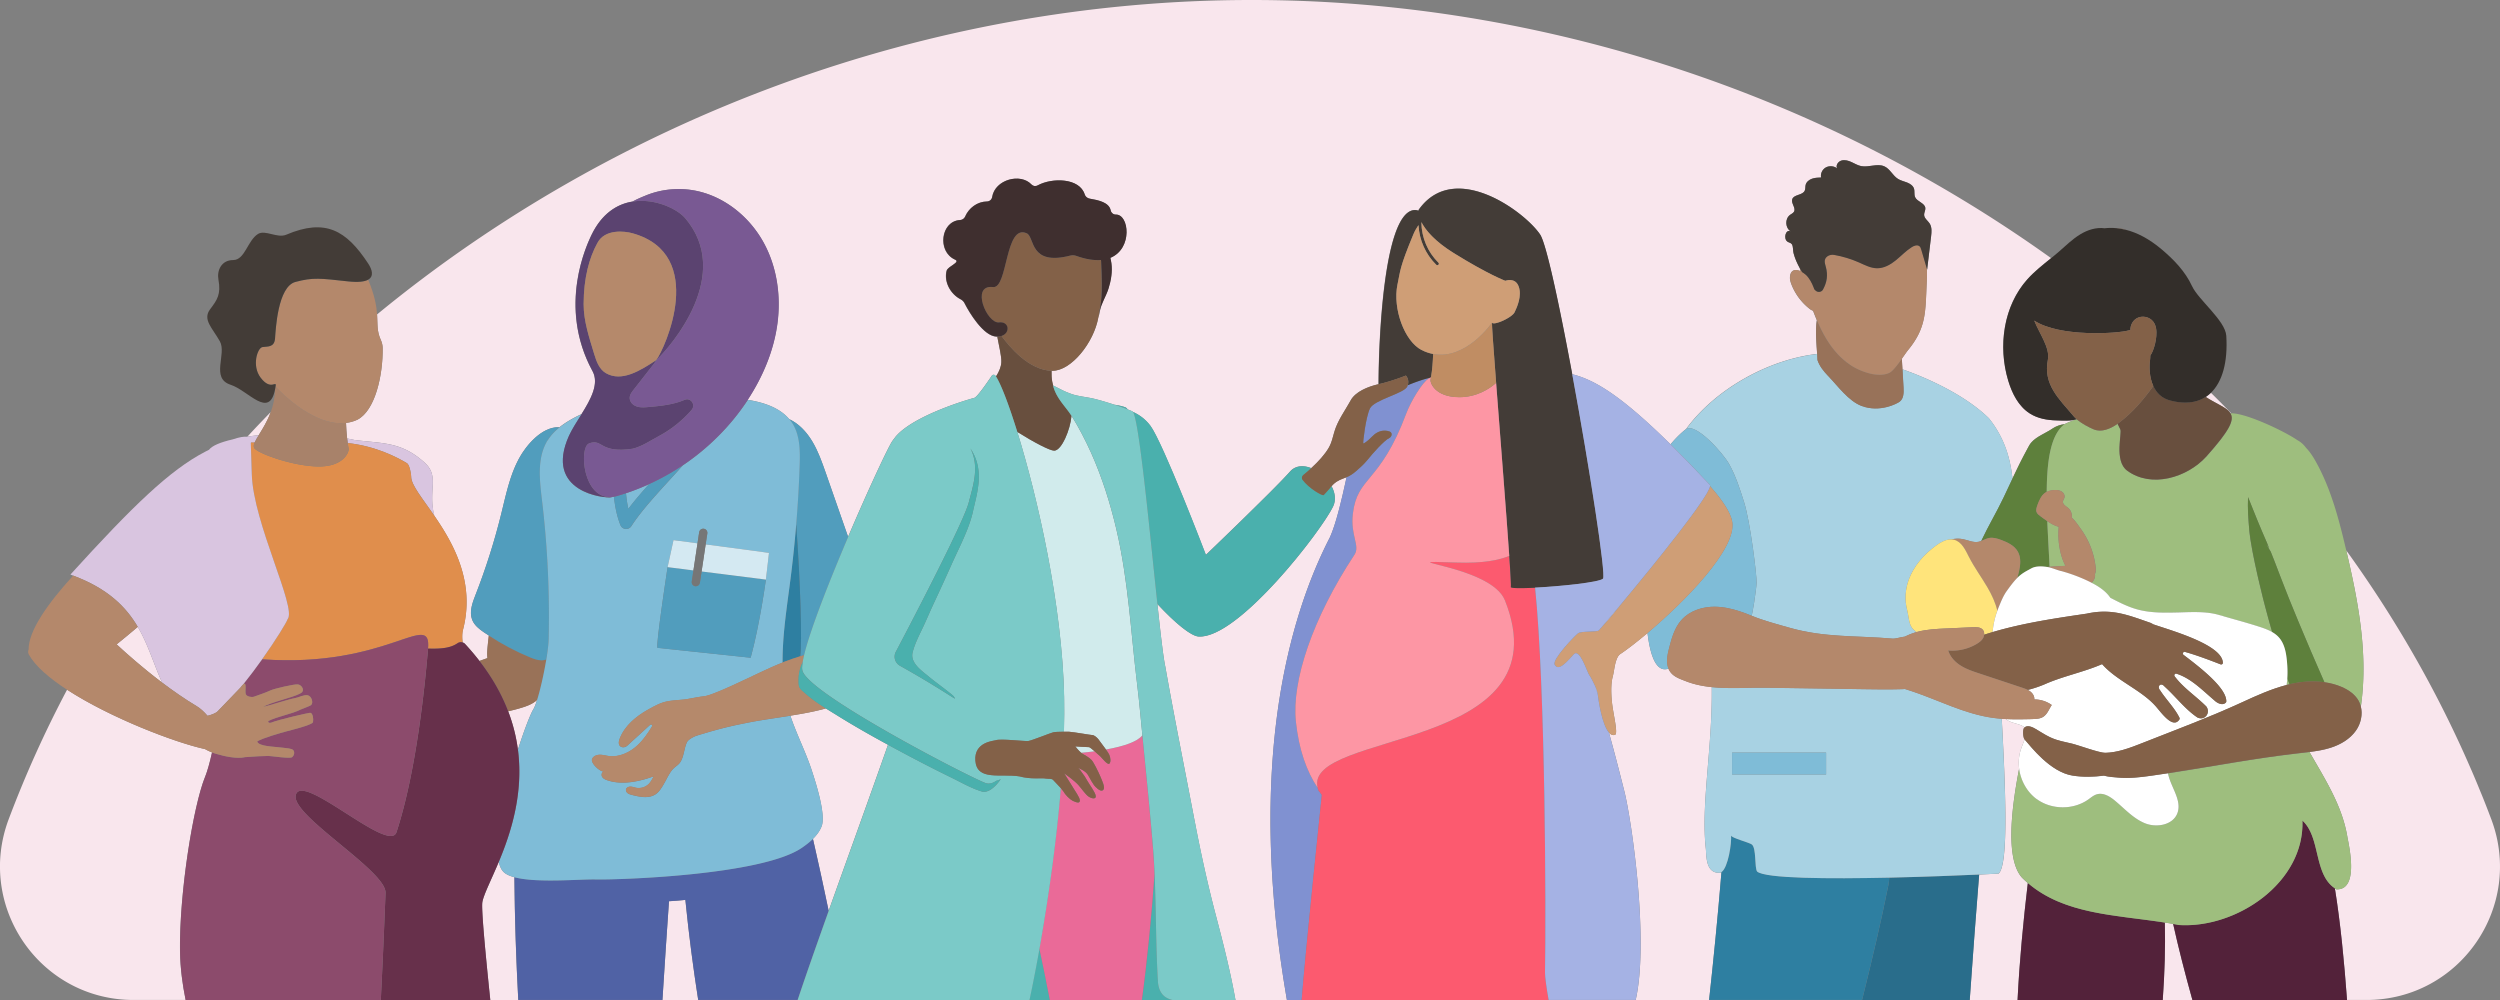 <svg id="Layer_2" data-name="Layer 2" xmlns="http://www.w3.org/2000/svg" viewBox="0 0 750 300"><rect x="0" y="0" width="750" height="300" fill="#808080" stroke="none"/><defs><style>.cls-1{fill:#f9e6ed}.cls-1,.cls-12,.cls-13,.cls-15,.cls-16,.cls-17,.cls-18,.cls-2,.cls-22,.cls-24,.cls-25,.cls-26,.cls-28,.cls-31,.cls-34,.cls-35,.cls-37,.cls-4,.cls-6,.cls-7,.cls-8,.cls-9{stroke-width:0}.cls-2{fill:#4ab0ad}.cls-4{fill:#5e803c}.cls-6{fill:#53223a}.cls-7{fill:#519dbd}.cls-8{fill:#836148}.cls-9{fill:#5062a5}.cls-12{fill:#7fbcd7}.cls-13{fill:#2e7fa1}.cls-15{fill:#433c37}.cls-16{fill:#d1ebec}.cls-17{fill:#d4e9f2}.cls-18{fill:#d9c5e0}.cls-22{fill:#a8d2e3}.cls-24{fill:#cf9e76}.cls-25{fill:#b4886b}.cls-26{fill:#b5896b}.cls-28{fill:#7bcac8}.cls-31{fill:#9ebe7e}.cls-34{fill:#684f3e}.cls-35{fill:#997258}.cls-37{fill:#fff}</style></defs><g id="Layer_1-2" data-name="Layer 1"><path class="cls-1" d="M479.65 189.13c2.4-2.53 4.85-5.47 7.21-8.5-3.39 4.07-6.08 7.23-7.21 8.5ZM160 212.79c.34-.57.73-1.56 1.12-2.8h-.02c-1.42 1.33-3.47 2-5.39 2.55-1.05.3-2.15.57-3.27.83 1.49 3.9 2.42 7.72 2.91 11.42.06-.14.12-.28.19-.42 1.83-5.67 3.58-10.12 4.45-11.58ZM478.63 205.97c.21.68.44 1.41.68 2.18-.03-.27-.05-.45-.06-.51-.02-.24-.27-.9-.62-1.67ZM54 285.45c-.25-17.74 3.98-43.66 7.49-52.33.74-1.82 1.44-4.4 2.11-7.4-.8-.31-1.46-.65-2.09-1-9.03-1.96-28.46-9.41-41.38-17.82a334.606 334.606 0 0 0-17.54 38.91c-1.23 3.28-2 6.58-2.36 9.85-.18 1.64-.26 3.27-.23 4.88a39.752 39.752 0 0 0 2.74 13.93c.86 2.19 1.9 4.3 3.12 6.3 6.89 11.33 19.31 19.22 34.2 19.22h15.63c-.92-4.55-1.61-9.44-1.68-14.55ZM81.22 123.62c-2.37 2.43-4.71 4.88-7 7.37 1.08-.16 2.21-.3 3.38-.43 1.1-1.79 2.57-4.09 3.62-6.94ZM35 193.31c2.98 2.76 7.89 7.12 13.65 11.47-2.48-5.35-4.09-11.23-7.31-16.72-2.49 2.12-4.67 3.9-6.34 5.25ZM247.77 212.54c-3.27.91-6.94 1.58-10.66 2.17 1.84 5.51 4.63 10.94 6.39 16.32 1.18 3.58 4.37 13.39 2.97 16.89-.57 1.43-1.5 2.65-2.59 3.73 1.64 7.18 3.22 14.38 4.71 21.59 6.01-16.86 12.84-35.66 17.8-49.82-5.14-2.79-10.23-5.67-15.18-8.76-1.15-.71-2.3-1.41-3.44-2.13ZM200.7 270.37c-.7 9.87-1.33 19.75-1.97 29.63h10.73c-1.45-9.3-2.77-19.18-3.85-30.02-1.64.17-3.28.3-4.92.4ZM708.41 210.89c-.04.35-.1.7-.16 1.05.62 2.44 0 5.18-1.47 7.26-1.81 2.56-4.68 4.22-7.67 5.16-2.03.64-4.14.98-6.26 1.24 4.67 8.17 9.85 16.13 11.38 25.59.81 4.03 3.19 15.83-3.31 15.61-.17-.1-.31-.22-.47-.33 1.69 10.41 2.81 22.02 3.65 33.52h5.84c28.03 0 47.29-27.97 37.46-54.18 0-.03-.02-.05-.03-.08-.89-2.36-1.8-4.72-2.75-7.06-.15-.38-.31-.75-.47-1.13-.83-2.05-1.68-4.1-2.56-6.13-.09-.2-.18-.41-.27-.61-.97-2.23-1.95-4.46-2.97-6.67-.01-.03-.03-.06-.04-.09-1.08-2.35-2.19-4.7-3.32-7.03-8.82-18.13-19.26-35.48-31.12-51.9 3.54 15.02 6.52 30.48 4.53 45.78ZM150.89 261.39c-.59-.67-.99-1.63-1.26-2.82-2.34 5.59-4.53 9.8-4.93 12.11-.34 1.99.94 15.44 2.38 29.32h8.4c-.66-12.27-1.07-24.55-1.16-36.83-1.54-.41-2.75-.99-3.44-1.78ZM398.98 161.18c1.83-4.08 3.47-11 4.99-18.01-.19.08-.38.15-.59.23-.03.01-.05 0-.07.02-2.16.79-2.98 1.46-3.84 2.44 1.05 1.96 1.39 4.12.46 6.08-3.47 7.26-28.4 39.68-40.33 39.02-2.26-.12-7.01-3.97-12.38-9.76.95 8.9 1.78 16.05 2.37 18.77 2.75 15.5 5.87 30.94 8.82 46.39 1.82 9.47 3.84 18.74 6.29 28.06 2.23 8.43 4.41 17.02 5.94 25.58h15.43c-11.72-67.82-.58-112.64 12.91-138.82ZM669.1 123.95h.24c-1.99-2.06-4.02-4.1-6.06-6.11-.49.47-1.02.89-1.58 1.25 3.43 2.19 6.34 3.18 7.4 4.86ZM515.83 261.85c-4.25.09-3.87-5.36-4.08-7.18-1.51-13.45 1.99-29.9 1.78-48.54-2.68-.28-5.3-.8-7.79-1.78-1.94-.76-3.99-1.4-5.03-3.38-.07-.12-.11-.25-.16-.38-.66.22-1.31.28-1.93.06-2.79-.99-3.88-6.65-4.37-10.74-3.36 2.83-6.32 5.1-8.32 6.41-1.46 1.23-1.67 5.09-2.04 6.41-.22.77-.82 2.97-.3 7.94.37 3.58 1.94 9.48.9 9.79-.67.2-1.27-.08-1.8-.69 1.33 4.8 2.87 10.6 4.63 17.65 2.25 8.99 7.41 44.97 3.39 62.58h22.02c1.32-12.12 2.59-24.77 3.71-38.37-.19.13-.39.22-.6.22Z"/><path class="cls-1" d="M114.8 104.4c.11 8.07-2.22 18.77-7.61 21.52-1.11.51-2.24.81-3.38.95.06 1.58.16 3.12.33 4.68.75.14 1.49.29 2.22.45 8.15 1.06 13.73.47 20.5 6.33 5.39 4.39 1.39 8.35 3.43 16.39 5.7 8.28 12.29 19.85 8.63 34.12-.29 1.12-.31 2.52-.12 3.9.25.08.48.2.67.4 1.59 1.72 3.04 3.43 4.36 5.14.8-.29 1.6-.58 2.4-.85-.06-.46-.09-.92-.09-1.38 0-.88.18-2.78.5-5.4-.5-.33-1.01-.64-1.5-.98-1.4-.96-2.84-2.07-3.48-3.72-.94-2.38.05-5.08.98-7.47 3.1-7.93 5.69-16.09 7.74-24.4 1.39-5.62 2.56-11.41 5.27-16.44 2.3-4.27 6.94-9.53 11.91-9.48v.02h.26c1.91-1.54 4.12-2.77 6.34-3.83.09-.05.19-.09.29-.13 2.76-4.43 5.35-9.1 3.29-12.89-10.66-19.61-1.46-38.31-.36-40.74.02-.05.05-.1.08-.15 3.12-6.43 7.68-9.23 12.27-9.97 1.24-.69 2.45-1.21 3.98-1.83 5.08-2.08 10.84-2.49 16.16-1.16 8.13 2.03 15.08 7.86 19.14 15.19 4.05 7.33 5.31 16.04 4.2 24.35-1.09 8.2-4.39 16-8.92 22.92l.22.03c4.55.76 9.32 2.29 12.24 5.77 2.89 1.33 5.22 3.84 6.92 6.67 1.78 2.98 2.95 6.32 4.11 9.62 2.21 6.34 4.43 12.68 6.64 19.02 5.97-14 11.91-26.69 13.21-28.65.23-.34.48-.68.75-1 .08-.13.16-.25.25-.35 5.44-6.54 22.56-11.43 23.65-11.69.87-.22 4.03-4.84 5.24-6.64.26-.38.83-.4 1.09-.02.05.08.11.17.17.26.92-1.43 1.55-2.91 1.61-4.3.08-1.81-.75-5.01-1.21-7.68-.11 0-.21.01-.32 0-3.89-.19-8.1-7.17-9.56-10.07-.26-.52-.7-.89-1.22-1.16-3-1.58-4.98-5.22-4.12-8.54.42-1.35 4.28-2.55 2.51-3.32-5.43-2.45-4.27-11.54 1.5-11.87.67-.04 1.29-.46 1.55-1.07 1.07-2.47 3.59-4.45 6.47-4.49.82 0 1.5-.56 1.63-1.37.87-5.23 8.45-7.25 11.76-3.76.49.52 1.25.64 1.87.3 4.27-2.36 12.55-2.31 14.12 2.7.21.68.83 1.16 1.54 1.28 2.55.44 5.8 1.1 6.26 3.54.13.71.8 1.25 1.53 1.23 3.99-.12 5.15 10.19-1.63 12.98.12.51.23 1.03.3 1.55.35 2.58-.08 5.18-.86 7.66-.72 2.29-2.21 4.51-2.62 6.86-.1.58-.24 1.17-.4 1.77-1.34 7.55-8.12 16.09-13.84 16.03-.07 0-.14 0-.2-.01-.04 1.24.02 2.41.23 3.4.08.37.16.7.24 1.02 2.83 1.41 3.11 1.68 5.66 2.6 1.66.59 4.63.91 6.37 1.32 1.71.4 4.05 1.09 6.33 1.84 1.47.26 2.68.53 3.39.83.19.08.39.29.61.59.49.19.96.38 1.38.55.06.03.13.1.19.2 2 .88 3.83 2.27 5.23 4.14 3.79 5.07 16.66 38.75 16.66 38.75s20.73-19.83 25.26-25.01c1.6-1.83 4.01-1.94 6.35-1.02 2.08-1.9 4.16-4.15 5.34-6.25.8-1.41 1.13-3.04 1.59-4.6 1.04-3.53 3.17-6.3 4.9-9.46 1.45-2.65 5.22-4.15 8.28-4.86.03 0 .05-.01.08-.02.01-12.66 1.46-50.42 10.32-52.19.57-.11 1.12-.05 1.65.15.03-.16.07-.3.13-.38 10.77-15 31.94.82 36.38 7.54 1.87 2.83 5.81 21.33 9.62 41.9 7.02 1.74 15.09 6.82 29.51 21.04 1.58-1.9 3.26-3.52 4.6-4.54h.01c8.82-12.08 24.78-20.9 39.37-22.59-.18-2.84-.58-6.98-.09-10.1-.4-.94-.78-1.89-1.14-2.85-.37-.11-.73-.34-1.04-.57a17.255 17.255 0 0 1-5.36-7.11c-.33-.83-.61-1.71-.51-2.6.23-2.13 1.74-2.21 3.14-1.58-.08-.32-.14-.63-.21-.95-.79-1.43-1.45-2.92-1.86-4.49-.19-.71-.09-2.01-.47-2.61-.35-.54-.88-.48-1.38-.85-1.3-.96-.43-3.93 1.04-3.03-1.73-1.05-1.83-3.84-.19-5.01.39-.28.87-.49 1.12-.9.69-1.13-.93-2.54-.5-3.78.5-1.43 3.04-1.15 3.72-2.51.27-.54.15-1.18.29-1.76.21-.88 1.01-1.53 1.88-1.85.87-.32 1.83-.35 2.76-.38-.24-1.14.35-2.4 1.39-3 1.04-.6 2.47-.49 3.41.26-.47-.9.29-2.04 1.29-2.34 1-.3 2.08.02 3.03.45s1.85.99 2.87 1.2c2.29.47 4.82-.86 6.95.07 1.75.77 2.53 2.79 4.15 3.79.81.5 1.78.71 2.67 1.06s1.79.92 2.09 1.8c.29.84 0 1.8.36 2.61.62 1.37 2.89 1.75 3.06 3.24.08.71-.4 1.4-.36 2.11.06 1.03 1.11 1.7 1.67 2.57.7 1.11.57 2.52.42 3.82-.4 3.33-.79 6.66-1.19 9.99l-.09-.32c.04 1.44.03 2.87-.04 4.27-.43 8.64-.03 13.41-5.6 20.2-.43.52-1.1 1.52-1.86 2.59l.18 3.18c10.13 3.57 19.96 8.82 25.95 14.71 4.42 5.54 6.41 11.64 7.05 18.06 1.3-2.77 2.72-5.72 4.99-9.86 1.37-2.49 4.58-3.5 6.94-5.09 1.16-.78 2.4-1.21 3.68-1.37a25.71 25.71 0 0 1 3.65-1.46c-.01 0-.02-.02-.03-.03-1.81.62-4.21.41-6.08.36-2.78-.07-5.61-.58-7.99-2.1-3.38-2.17-5.3-6.03-6.45-9.88-3.09-10.32-1.4-22.36 5.79-30.37 2.12-2.36 4.63-4.31 7.09-6.32C547.55 28.88 463.28 0 375.5 0c-97.51 0-191.03 35.64-262.38 94.33.19 2.95-.1 4.92 1.12 7.64.34.77.55 1.59.56 2.44ZM606.56 263.26c-4.69-5.33-3.45-19.16-.82-32.71-.23-1.82-.11-3.67.43-5.43.34-1.12.84-2.2 1.21-3.3-.48-.54-.6-2.91-.14-3.46.04-.04.08-.06.12-.1-1.2-1.22-4.22-1.2-5.55-2.55-.43-.02-.85-.05-1.28-.08 1.11 20.59 2.14 43.81-.96 46.46 0 0-2.2.11-5.82.28-1.01 12.21-1.91 24.83-2.83 37.64h14.34c.59-11.72 1.71-23.44 3.08-35.1-.61-.52-1.21-1.06-1.78-1.65ZM649.44 276.76c.18 7.3-.05 15.2-.63 23.24h8.91c-2.28-8.19-4.28-16.03-5.78-22.83-.83-.15-1.67-.29-2.51-.42Z"/><path d="M566.78 263.29c-.04.68-.12 1.38-.25 2.11 0 .1-.02.2-.05.3-2.1 10.57-4.85 22.21-7.86 34.31h32.3c.92-12.81 1.82-25.43 2.83-37.64-6.13.27-16.34.69-26.97.93Z" style="fill:#296d8b;stroke-width:0"/><path class="cls-13" d="M566.48 265.69c.03-.1.05-.2.05-.3.13-.73.21-1.43.25-2.11-18.04.4-37.27.3-39.65-1.84-.81-1.26-.18-6.99-1.56-8.1-.75-.61-6.18-1.96-6.25-2.71.22 2.22-.87 9.67-2.88 10.99-1.12 13.61-2.38 26.25-3.71 38.37h45.89c3.01-12.1 5.76-23.73 7.86-34.31Z"/><path class="cls-22" d="M516.92 182.2h-.05c.38.05.76.11 1.14.18-.48-.11-.87-.18-1.1-.18ZM573.18 207.24c-.57-.19-1.13-.37-1.7-.55-.31.02-.62.04-.93.05-3.88.12-7.76.06-11.64 0-9.72-.14-19.45-.28-29.17-.43-5.27-.08-10.86.37-16.21-.18.22 18.64-3.29 35.09-1.78 48.54.2 1.82-.18 7.27 4.08 7.18.21 0 .41-.1.6-.22 2.02-1.32 3.11-8.78 2.88-10.99.08.75 5.5 2.11 6.25 2.71 1.38 1.12.76 6.84 1.56 8.1 2.38 2.14 21.61 2.24 39.65 1.84 10.63-.24 20.84-.65 26.97-.93 3.62-.16 5.82-.28 5.82-.28 3.09-2.65 2.07-25.86.96-46.46-.92-.07-1.83-.16-2.74-.29-8.57-1.21-16.39-5.4-24.61-8.1Zm-53.56 18.55h28.21v6.55h-28.21v-6.55ZM518.79 139.31c1.98 3.56 3.22 7.49 4.45 11.38 1.84 5.83 3.82 21.86 3.74 24.16-.09 2.3-1.33 9.92-1.51 9.86 3.48 1.43 7.84 2.6 11.46 3.62 10.55 2.99 19.86 2.29 30.79 3.25.99.09 2.49-.48 3.72-.59 1-.51 2.05-.94 3.12-1.26.14-.04.28-.07.42-.11-.6-.41-1.13-.88-1.5-1.46-.85-1.32-.91-3.62-1.32-5.14-.8-2.96-.58-6.18.46-9.06 1.52-4.21 4.64-7.69 8.26-10.32 1.33-.96 2.9-1.84 4.49-1.81 1.13-.27 2.3-.32 3.47-.1 1.55.3 3.08 1.09 4.64.82.31-.05.6-.15.9-.27 1.09-2.26 2.12-4.29 3-5.89 3.09-5.63 4.61-9.06 6.38-12.83-.64-6.42-2.63-12.52-7.05-18.06-5.99-5.89-15.81-11.13-25.95-14.71.1 1.82.2 3.64.31 5.46.09 1.52.06 3.29-1.13 4.23-.73.57-5.96 3.37-11.46 1.3-3.91-1.47-7.13-5.99-10.03-9-1.34-1.39-2.58-2.93-3.19-4.76 0-.51-.03-1.14-.08-1.84-14.58 1.69-30.55 10.51-39.37 22.59 2.79-2.09 11.01 6.98 12.99 10.54Z"/><path class="cls-12" d="M513 145.5c.04.08.05.2.03.36 3.62 4.11 6.21 7.9 6.65 10.75 1.27 8.14-14.26 23.88-25.43 33.3.49 4.1 1.58 9.75 4.37 10.74.62.22 1.27.17 1.93-.06-.81-1.94-.32-4.18.17-6.14.76-2.99 1.63-6.09 3.67-8.41 2.48-2.83 6.41-4.08 10.17-4.03.77.01 1.54.08 2.31.18h.05c.23 0 .62.07 1.1.18 2.55.47 5.04 1.34 7.44 2.33.18.06 1.42-7.56 1.51-9.86.09-2.3-1.9-18.33-3.74-24.16-1.23-3.89-2.47-7.81-4.45-11.38-1.98-3.56-10.2-12.63-12.99-10.54h-.01c-1.34 1.02-3.02 2.64-4.6 4.54 3.53 3.49 7.45 7.52 11.82 12.19Z"/><path d="M548.43 112.78c2.9 3.01 6.12 7.52 10.03 9 5.5 2.08 10.74-.73 11.46-1.3 1.2-.94 1.22-2.71 1.13-4.23-.1-1.82-.2-3.64-.31-5.46l-.18-3.18c-1.25 1.77-2.73 3.76-3.74 4.24-3.39 1.6-8.8-.36-11.88-2.46-4.71-3.22-7.66-8.1-9.88-13.32-.49 3.12-.09 7.26.09 10.1.04.7.08 1.34.08 1.84.61 1.83 1.85 3.37 3.19 4.76Z" style="fill:#987259;stroke-width:0"/><path class="cls-25" d="M554.95 109.39c3.08 2.1 8.5 4.06 11.88 2.46 1.01-.48 2.49-2.47 3.74-4.24.76-1.08 1.44-2.07 1.86-2.59 5.57-6.79 5.18-11.56 5.6-20.2.07-1.4.08-2.82.04-4.27-.56-1.89-1.12-3.78-1.68-5.68-.11-.37-.23-.76-.53-1.01-.63-.53-1.6-.18-2.3.26-1.76 1.11-3.18 2.65-4.79 3.95s-3.56 2.41-5.66 2.39c-1.9-.02-3.64-.96-5.37-1.73a32.507 32.507 0 0 0-7.44-2.27c-.72-.13-1.49 0-2.08.44-1.17.86-.75 2.03-.47 3.08.72 2.64.33 4.67-.83 6.86-.42.78-1.49.95-2.17.37-.17-.14-.32-.3-.46-.46-.05-.13-.09-.27-.14-.41-.57-1.47-1.3-2.93-2.46-3.99-.3-.28-.66-.54-1.03-.75-.24-.39-.47-.79-.69-1.2l.21.95c-1.39-.64-2.9-.56-3.14 1.58-.1.89.18 1.77.51 2.6 1.12 2.78 2.99 5.26 5.36 7.11.31.24.67.47 1.04.57.36.96.74 1.91 1.14 2.85 2.22 5.22 5.16 10.1 9.88 13.32Z"/><path class="cls-15" d="M541.67 82.37c1.16 1.07 1.89 2.52 2.46 3.99.05.13.1.27.14.41.15.16.3.32.46.46.68.58 1.76.41 2.17-.37 1.17-2.19 1.55-4.22.83-6.86-.28-1.05-.7-2.22.47-3.08.58-.43 1.35-.57 2.08-.44 2.56.46 5.07 1.22 7.44 2.27 1.73.77 3.47 1.7 5.37 1.73 2.11.03 4.05-1.08 5.66-2.39s3.03-2.84 4.79-3.95c.69-.44 1.67-.79 2.3-.26.3.25.42.64.53 1.01.56 1.89 1.12 3.78 1.68 5.68l.09.32c.4-3.33.79-6.66 1.19-9.99.15-1.3.28-2.7-.42-3.82-.56-.88-1.61-1.55-1.67-2.57-.04-.72.44-1.4.36-2.11-.17-1.49-2.43-1.87-3.06-3.24-.37-.81-.07-1.77-.36-2.61-.3-.88-1.2-1.45-2.09-1.8s-1.86-.56-2.67-1.06c-1.62-1-2.4-3.02-4.15-3.79-2.13-.94-4.66.4-6.95-.07-1.02-.21-1.92-.77-2.87-1.2s-2.03-.75-3.03-.45-1.76 1.45-1.29 2.34c-.93-.74-2.36-.85-3.41-.26-1.04.6-1.63 1.85-1.39 3-.93.03-1.89.06-2.76.38-.87.32-1.67.97-1.88 1.85-.14.58-.02 1.22-.29 1.76-.68 1.36-3.22 1.08-3.72 2.51-.43 1.25 1.19 2.65.5 3.78-.25.41-.73.62-1.12.9-1.64 1.17-1.53 3.96.19 5.01-1.47-.89-2.34 2.07-1.04 3.03.49.36 1.03.31 1.38.85.38.6.28 1.9.47 2.61.41 1.57 1.07 3.06 1.86 4.49.22.4.45.8.69 1.2.37.22.73.48 1.03.75Z"/><path class="cls-12" d="M519.62 225.79h28.21v6.55h-28.21z"/><path class="cls-6" d="M690.72 246.16c.67 18.64-19.82 32.43-37.07 31.33-.56-.11-1.13-.21-1.7-.32 1.5 6.8 3.49 14.64 5.78 22.83h46.38c-.85-11.5-1.96-23.11-3.65-33.52-6.42-4.27-4.21-15.29-9.73-20.32ZM649.44 276.76c-14.59-2.28-30.11-2.41-41.09-11.86-1.38 11.66-2.5 23.38-3.08 35.1h43.55c.58-8.04.81-15.94.63-23.24Z"/><path class="cls-4" d="M594.37 162.29c.76-.3 1.49-.72 2.29-.88 1.26-.26 2.56.14 3.77.6 1.93.73 3.94 1.71 4.94 3.51.97 1.76.78 3.92.34 5.88-.15.66-.33 1.31-.52 1.96.29-.3.59-.57.88-.8 1.16-.92 2.01-1.31 3.32-2.04 1.3-.72 3.04-.64 4.51-.46.05 0 .1.02.15.03.27-.02.54-.03.82-.05-.23-4.58-.51-9.22-.69-13.67-.8-.54-1.52-1.11-2.1-1.52-.45-.32-.91-.68-1.11-1.19-.26-.67 0-1.42.25-2.09.53-1.42 1.14-2.92 2.39-3.77.12-.08.26-.14.39-.21.07-9.53 1.23-17.25 5.35-20.32-1.28.16-2.52.58-3.68 1.37-2.36 1.59-5.57 2.6-6.94 5.09-2.27 4.14-3.69 7.09-4.99 9.86-1.76 3.77-3.29 7.2-6.38 12.83-.88 1.6-1.91 3.64-3 5.89ZM584.47 195.14c.02.05.04.11.06.16.05-.05.11-.1.17-.15-.07 0-.15 0-.22-.01Z"/><path class="cls-31" d="M650.41 231.98c.75 4.09 4.32 8.12 2.8 12.03-1.36 3.51-6.21 4.38-9.7 2.97-3.49-1.41-6.09-4.36-8.99-6.76-1.54-1.28-3.52-2.49-5.44-1.93-.97.28-1.76.98-2.59 1.56-4.48 3.16-10.98 3.12-15.42-.1-2.96-2.14-4.85-5.59-5.31-9.2-2.63 13.55-3.88 27.37.82 32.71.58.58 1.18 1.12 1.78 1.65 10.98 9.45 26.5 9.57 41.09 11.86a109.446 109.446 0 0 1 4.21.74c17.26 1.09 37.74-12.7 37.07-31.33 5.52 5.03 3.31 16.05 9.73 20.32.16.11.3.23.47.33 6.5.22 4.12-11.58 3.31-15.61-1.53-9.46-6.71-17.42-11.38-25.59-1 .12-2 .23-3 .35-13.22 1.49-26.29 4.02-39.45 6.03ZM661.83 137.04c-5.66 6.21-16.38 9.51-23.66 4.18-4.04-2.96-1.44-11.39-2.09-12.43-.27-.53-.54-1.08-.81-1.64-2.14 1.49-4.78 2.63-7.14 1.66-1.47-.6-3.69-1.79-5.11-3.01-1.31.42-2.53.9-3.65 1.46-4.13 3.07-5.29 10.79-5.35 20.32.75-.39 1.62-.56 2.48-.57.7 0 1.43.08 2.02.45.59.38 1 1.1.84 1.78-.11.43-.43.81-.46 1.25-.06.87.93 1.36 1.6 1.93.81.69 1.18 1.81 1.08 2.87 1.05.99 2 2.45 2.63 3.31 2.44 3.34 4.02 7.32 4.49 11.43.09.75.1 1.55-.21 2.22.01.08.03.15.04.23.07.92-.39 1.71-1.04 2.38 2.16 1.11 4.3 2.53 5.61 4.49 2.62 1.35 5.25 2.7 8.08 3.49 4.06 1.12 8.34 1.02 12.54.91 3.92-.1 8.18-.36 11.99.76.11.03.23.07.34.1.07 0 .14.03.21.04.29.08.58.17.87.27 3.54 1.02 7.12 1.98 10.63 3.11 1.33.43 2.69.91 3.89 1.61-.76-2.62-1.48-5.24-2.15-7.8-.2-.77-.4-1.53-.59-2.29-.57-2.27-1.1-4.47-1.57-6.54-.31-1.38-.6-2.71-.87-3.96-.26-1.25-.5-2.44-.71-3.53-.52-2.74-.86-4.93-.97-6.32-.28-3.33-.55-6.73-.37-10.06 1.81 4.6 3.69 9.18 5.68 13.73.25.56.46 1.19.71 1.78-.69-1.24-1.55-2.27.41.86.94 2.32 1.82 4.65 2.71 6.99 1.77 4.64 3.62 9.24 5.53 13.82 2.56 6.15 5.18 12.28 7.87 18.37 1.77.25 3.5.69 5.15 1.4 2.09.89 4.08 2.25 5.16 4.24.28.52.47 1.07.61 1.63.06-.35.11-.7.16-1.05 1.98-15.29-.99-30.76-4.53-45.78-.04-.17-.08-.34-.12-.5-2.15-9.1-4.55-18.28-9.17-26.42-.81-1.43-1.73-2.8-2.79-3.88-.74-.99-1.6-1.77-2.59-2.29-3.83-2.64-14.98-7.94-19.62-8.05h-.49c1.31 2.08-.25 5.23-7.27 13.09ZM686.17 203.47c-.04.68-.11 1.36-.22 2.04.3-.08.61-.16.91-.23-.23-.59-.46-1.2-.69-1.81ZM619.65 169.75c-.52-.92-.91-1.92-1.21-2.94-.76-2.6-1.06-5.35-.87-8.05.01-.2.03-.45.05-.73-1.16-.25-2.36-.95-3.43-1.68.18 4.45.46 9.08.69 13.67 1.59-.09 3.18-.18 4.77-.28Z"/><path class="cls-34" d="M635.88 126.69c-.2.15-.41.3-.61.44.26.56.53 1.1.81 1.64.65 1.04-1.95 9.48 2.09 12.43 7.29 5.34 18.01 2.03 23.66-4.18 7.01-7.86 8.58-11.01 7.27-13.09-1.05-1.67-3.97-2.67-7.4-4.86-2.78 1.79-6.41 2.21-10.74 1.03-2.52-.69-4.06-2.35-4.96-4.33-2.91 4.07-6.15 7.89-10.11 10.9Z"/><path class="cls-25" d="M586.27 161.95c2.25.6 3.36 3.05 4.41 5.13 1.61 3.19 3.76 6.07 5.56 9.15 1.28 2.19 2.39 4.54 2.96 7 .12-.32.23-.64.36-.96.72-1.75 1.39-3.47 2.5-5.02.87-1.21 1.99-2.74 3.13-3.89.19-.65.38-1.3.52-1.96.44-1.96.63-4.12-.34-5.88-1-1.81-3.01-2.79-4.94-3.51-1.21-.45-2.51-.86-3.77-.6-.8.17-1.53.59-2.29.88-.29.11-.59.21-.9.27-1.56.27-3.08-.52-4.64-.82-1.17-.23-2.34-.17-3.47.1.3 0 .6.04.91.12ZM611.23 151.55c-.25.67-.51 1.42-.25 2.09.2.51.66.87 1.11 1.19.57.41 1.3.98 2.1 1.52 1.07.73 2.27 1.42 3.43 1.68-.02.28-.04.53-.05.73-.18 2.71.11 5.45.87 8.05.3 1.02.69 2.02 1.21 2.94-1.59.09-3.18.19-4.77.28-.27.02-.54.03-.82.05 1.4.21 2.74.83 4.1 1.2 3.03.82 5.99 1.93 8.81 3.32.16.08.32.16.48.25.65-.67 1.11-1.46 1.04-2.38 0-.08-.03-.15-.04-.23.31-.67.3-1.47.21-2.22-.47-4.11-2.05-8.09-4.49-11.43-.62-.86-1.57-2.32-2.63-3.31.11-1.06-.27-2.18-1.08-2.87-.66-.57-1.66-1.06-1.6-1.93.03-.45.35-.82.46-1.25.17-.68-.24-1.41-.84-1.78-.59-.38-1.32-.46-2.02-.45-.86.01-1.72.18-2.48.57-.13.07-.27.13-.39.21-1.25.85-1.85 2.36-2.39 3.77Z"/><path d="M583.93 188.53c2.66-.12 5.33-.25 7.99-.37 1.06-.05 2.29-.03 2.96.8.33.41.42.93.36 1.46.84-.28 1.69-.54 2.54-.79.05-.49.09-.98.16-1.46.25-1.69.68-3.34 1.26-4.95-.57-2.46-1.68-4.8-2.96-7-1.8-3.08-3.94-5.97-5.56-9.15-1.05-2.08-2.16-4.53-4.41-5.13-.3-.08-.6-.11-.91-.12-1.59-.04-3.16.84-4.49 1.81-3.62 2.63-6.74 6.12-8.26 10.32-1.04 2.88-1.26 6.1-.46 9.06.41 1.51.46 3.82 1.32 5.14.37.58.9 1.05 1.5 1.46 2.9-.8 5.94-.95 8.95-1.09Z" style="fill:#ffe47b;stroke-width:0"/><path d="M608.25 83.77c-7.19 8.01-8.88 20.05-5.79 30.37 1.15 3.85 3.07 7.71 6.45 9.88 2.38 1.53 5.21 2.03 7.99 2.1 1.86.05 4.27.26 6.08-.36-.28-.24-.53-.48-.73-.72-4.68-5.53-9.34-9.7-7.89-17.1.7-3.58-2.52-7.82-4.1-11.77 7.59 5.02 24.97 3.95 28.42 2.93.15-.04.29-.06.44-.08-.04-1.41.68-2.85 1.92-3.55 1.59-.9 3.82-.45 4.93 1.01.93 1.21 1.06 2.86.92 4.38-.13 1.48-.48 2.95-1.02 4.34-.2.52-.46 1.03-.78 1.49 0 .38 0 .74-.05 1.09-.32 2.17-.26 5.37.95 8.02.9 1.97 2.44 3.64 4.96 4.33 4.33 1.18 7.96.76 10.74-1.03.56-.36 1.09-.78 1.58-1.25 3.43-3.29 5.11-9.2 4.62-17.11-.29-4.58-8.37-10.77-10.29-14.93-2.03-4.39-5.47-7.95-9.17-11.06-3.83-3.22-7.4-4.98-10.63-5.8-1-.25-1.96-.42-2.89-.5-1.25-.12-2.43-.1-3.55.03-2.48-.34-5.06.48-7.23 1.79-2.45 1.48-4.49 3.53-6.65 5.4-.7.61-1.42 1.2-2.15 1.79-2.46 2.01-4.97 3.96-7.09 6.32Z" style="fill:#332e2a;stroke-width:0"/><path class="cls-8" d="M634.91 68.44c.93.09 1.89.25 2.89.5-.93-.32-1.91-.48-2.89-.5ZM635.27 127.14c.21-.15.42-.29.61-.44 3.97-3.01 7.21-6.84 10.11-10.9-1.21-2.65-1.27-5.85-.95-8.02.05-.35.06-.71.05-1.09.32-.46.57-.97.78-1.49.54-1.39.89-2.85 1.02-4.34.13-1.52 0-3.17-.92-4.38-1.11-1.45-3.34-1.91-4.93-1.01-1.24.7-1.96 2.14-1.92 3.55-.15.02-.29.04-.44.08-3.46 1.02-20.83 2.09-28.42-2.93 1.58 3.96 4.8 8.2 4.1 11.77-1.45 7.4 3.21 11.57 7.89 17.1.2.24.46.48.73.72.01 0 .02.02.03.03 1.42 1.22 3.64 2.4 5.11 3.01 2.37.97 5-.16 7.14-1.66Z"/><path class="cls-4" d="M683.67 191.25c1.66 1.87 2.14 4.49 2.38 6.98.17 1.74.23 3.5.12 5.24.23.61.46 1.22.69 1.81.1-.02.2-.05.3-.07 3.33-.75 6.82-1.01 10.18-.53-2.69-6.09-5.31-12.22-7.87-18.37-1.91-4.58-3.77-9.19-5.53-13.82-.89-2.33-1.77-4.67-2.71-6.99-1.96-3.13-1.1-2.1-.41-.86-.25-.6-.47-1.23-.71-1.78-2-4.55-3.87-9.13-5.68-13.73-.19 3.33.09 6.73.37 10.06.12 1.39.46 3.58.97 6.32.21 1.09.44 2.28.71 3.53.26 1.25.55 2.58.87 3.96.47 2.07 1 4.27 1.57 6.54.19.76.39 1.52.59 2.29.67 2.56 1.39 5.18 2.15 7.8.76.44 1.45.97 2.04 1.63Z"/><path class="cls-37" d="M611.06 239.75c4.44 3.22 10.94 3.26 15.42.1.83-.59 1.62-1.28 2.59-1.56 1.93-.56 3.9.65 5.44 1.93 2.9 2.41 5.5 5.35 8.99 6.76 3.49 1.41 8.34.54 9.7-2.97 1.52-3.91-2.05-7.95-2.8-12.03-1.61.25-3.23.49-4.84.72-3.38.48-6.83.9-10.24.57-1.02-.1-2.69-.17-4.12-.57-3.15.4-6.31.48-9.44-.02-6.71-1.09-12.45-8.65-14.38-10.85-.37 1.11-.86 2.18-1.21 3.3-.54 1.75-.66 3.61-.43 5.43.47 3.61 2.36 7.06 5.31 9.2ZM618.16 171.28c-1.36-.37-2.7-1-4.1-1.2-.05 0-.1-.02-.15-.03-1.47-.18-3.21-.26-4.51.46-1.31.73-2.16 1.12-3.32 2.04-.29.23-.59.51-.88.8-1.15 1.15-2.26 2.69-3.13 3.89-1.12 1.55-1.78 3.28-2.5 5.02-.13.32-.24.64-.36.96-.59 1.6-1.02 3.26-1.26 4.95-.07.48-.11.97-.16 1.46 9.18-2.72 18.82-4.15 28.22-5.53 7.81-1.72 12.77.6 19.92 3.03-.22-.03-.44-.05-.67-.08 4.5 1.68 21.46 6.1 21.6 11.8 0 .35-.36.58-.69.46-3.51-1.36-7.04-2.7-10.66-3.73-.54-.15-.89.55-.45.89 4.7 3.57 12.95 9.86 12.83 13.98 0 .12-.05.24-.14.33-.98 1.01-2.59.16-3.46-.68-3.55-3.01-6.97-6.61-11.34-7.98-.46-.15-.85.4-.55.79 2.65 3.54 6.46 5.99 9.52 9.07 1.34 1.94-.51 4.31-2.68 3.28-3.73-2.49-6.53-6.3-9.87-9.3-1.17-1.38-2.42-.04-1.26 1.25 1.79 2.75 4.32 5.22 5.74 8.14.08.16.07.35-.03.5-2.04 3.11-5.75-2.55-7.31-4.19-4.29-4.72-11.63-7.55-15.88-12.42-5.47 2.38-11.68 3.6-17.07 5.98a33.39 33.39 0 0 1-5.22 1.76c.27.14.52.29.76.47.73.57 1.29 1.46 1.2 2.38 1.86 0 3.72.59 5.23 1.67-.82 1.23-1.32 2.76-2.57 3.55-.94.6-2.12.64-3.24.67-2.63.06-5.28.12-7.9-.01 1.33 1.35 4.35 1.33 5.55 2.55.84-.8 2.31-.19 3.35.44 4.85 2.97 5.33 3.16 10.88 4.39 1.74.39 8.2 2.8 10.01 2.76 1.77-.04 3.52-.37 5.21-.85 2.16-.61 4.25-1.44 6.34-2.26 9.88-3.9 19.78-7.58 29.44-12.03 4.35-2 8.74-4 13.37-5.2.11-.68.18-1.35.22-2.04.11-1.74.05-3.5-.12-5.24-.24-2.49-.73-5.11-2.38-6.98-.58-.66-1.28-1.19-2.04-1.63-1.2-.7-2.56-1.18-3.89-1.61-3.51-1.13-7.09-2.09-10.63-3.11-.29-.1-.58-.19-.87-.27-.07-.02-.14-.04-.21-.04-.11-.03-.23-.07-.34-.1-3.81-1.12-8.07-.87-11.99-.76-4.21.11-8.49.21-12.54-.91-2.84-.78-5.46-2.13-8.08-3.49-1.31-1.96-3.44-3.38-5.61-4.49-.16-.08-.32-.17-.48-.25-2.82-1.39-5.78-2.5-8.81-3.32Z"/><path class="cls-8" d="M595.24 190.42c-.04.34-.13.68-.29.98-.42.75-1.14 1.29-1.88 1.74a14.282 14.282 0 0 1-8.37 2.01c-.05.05-.11.1-.17.15.61 1.85 2.05 3.34 3.7 4.38 1.7 1.07 3.62 1.71 5.53 2.34 4.28 1.42 8.55 2.84 12.83 4.26.6.2 1.2.41 1.75.69 1.76-.44 3.51-1.02 5.22-1.76 5.39-2.38 11.6-3.59 17.07-5.98 4.25 4.87 11.59 7.69 15.88 12.42 1.56 1.63 5.27 7.29 7.31 4.19.1-.15.1-.34.03-.5-1.43-2.92-3.96-5.39-5.74-8.14-1.15-1.29.1-2.63 1.26-1.25 3.35 3 6.14 6.81 9.87 9.3 2.17 1.02 4.02-1.35 2.68-3.28-3.06-3.09-6.86-5.53-9.52-9.07-.29-.39.09-.94.55-.79 4.37 1.37 7.79 4.97 11.34 7.98.87.85 2.48 1.69 3.46.68.08-.09.13-.21.14-.33.12-4.12-8.13-10.41-12.83-13.98-.44-.34-.09-1.04.45-.89 3.62 1.02 7.15 2.37 10.66 3.73.32.13.7-.11.69-.46-.14-5.7-17.1-10.12-21.6-11.8.22.03.44.05.67.08-7.15-2.43-12.11-4.74-19.92-3.03-9.41 1.39-19.05 2.81-28.22 5.53-.85.25-1.7.51-2.54.79Z"/><path class="cls-8" d="M687.15 205.2c-.1.02-.2.05-.3.07-.31.07-.61.15-.91.23-4.63 1.2-9.02 3.2-13.37 5.2-9.66 4.44-19.56 8.13-29.44 12.03-2.09.82-4.17 1.66-6.34 2.26-1.7.48-3.45.8-5.21.85-1.81.04-8.27-2.37-10.01-2.76-5.55-1.23-6.03-1.41-10.88-4.39-1.04-.64-2.5-1.24-3.35-.44-.04.04-.08.06-.12.1-.46.55-.34 2.92.14 3.46 1.93 2.19 7.67 9.76 14.38 10.85 3.14.51 6.29.42 9.44.02 1.43.4 3.1.47 4.12.57 3.42.34 6.86-.09 10.24-.57 1.62-.23 3.23-.47 4.84-.72 13.15-2.01 26.23-4.54 39.45-6.03 1-.11 2-.22 3-.35 2.12-.26 4.23-.6 6.26-1.24 2.99-.94 5.86-2.59 7.67-5.16 1.47-2.08 2.09-4.83 1.47-7.26-.14-.56-.33-1.11-.61-1.63-1.08-1.99-3.08-3.35-5.16-4.24-1.65-.71-3.39-1.15-5.15-1.4-3.36-.48-6.85-.22-10.18.53Z"/><path class="cls-25" d="M609.71 215.72c1.12-.03 2.3-.07 3.24-.67 1.25-.79 1.75-2.32 2.57-3.55a8.92 8.92 0 0 0-5.23-1.67c.09-.92-.46-1.82-1.2-2.38-.24-.18-.5-.33-.76-.47-.56-.29-1.16-.49-1.75-.69-4.28-1.42-8.55-2.84-12.83-4.26-1.9-.63-3.83-1.27-5.53-2.34-1.65-1.04-3.09-2.53-3.7-4.38-.02-.05-.04-.1-.06-.16.07 0 .15 0 .22.01 2.91.21 5.88-.5 8.37-2.01.74-.45 1.46-.99 1.88-1.74.17-.3.26-.64.29-.98.06-.52-.03-1.05-.36-1.46-.67-.83-1.9-.85-2.96-.8-2.66.12-5.33.25-7.99.37-3.01.14-6.05.29-8.95 1.09-.14.04-.28.07-.42.11-1.08.32-2.12.75-3.12 1.26-1.23.11-2.73.68-3.72.59-10.93-.96-20.24-.26-30.79-3.25-3.62-1.03-7.97-2.19-11.46-3.62-2.41-.99-4.89-1.86-7.44-2.33-.38-.07-.76-.13-1.14-.18-.76-.1-1.53-.17-2.31-.18-3.76-.05-7.69 1.2-10.17 4.03-2.04 2.32-2.91 5.42-3.67 8.41-.5 1.96-.99 4.2-.17 6.14.05.13.1.26.16.38 1.04 1.98 3.09 2.62 5.03 3.38 2.49.98 5.11 1.5 7.79 1.78 5.35.55 10.94.1 16.21.18 9.72.14 19.45.28 29.17.43 3.88.06 7.76.11 11.64 0 .3 0 .62-.02.93-.05.57.19 1.14.37 1.7.55 8.22 2.7 16.04 6.89 24.61 8.1.91.13 1.82.22 2.74.29.43.03.85.06 1.28.08 2.63.13 5.27.07 7.9.01Z"/><path class="cls-35" d="M155.72 212.55c1.92-.55 3.97-1.22 5.39-2.55h.02c1-3.16 2.08-7.99 2.76-12.15-.46.16-.94.25-1.42.25-1.2-.01-2.36-.45-3.48-.91a73.545 73.545 0 0 1-12.33-6.53c-.32 2.63-.49 4.52-.5 5.4 0 .46.03.92.09 1.38-.8.27-1.6.56-2.4.85 3.95 5.1 6.73 10.16 8.61 15.09 1.12-.25 2.22-.52 3.27-.83ZM167.84 128.18h-.26c0 .04.02.1.02.18.08-.06.16-.12.24-.19Z"/><path class="cls-7" d="M162.46 198.09c.48 0 .96-.09 1.42-.25.41-2.46.67-4.67.71-6.15.33-13.9-.34-27.82-2-41.62-.73-6.11-1.55-12.78 1.7-18.01.88-1.42 2.02-2.64 3.3-3.7 0-.08-.01-.15-.02-.18v-.02c-4.98-.05-9.62 5.22-11.91 9.48-2.71 5.03-3.88 10.82-5.27 16.44-2.05 8.32-4.64 16.48-7.74 24.4-.93 2.38-1.92 5.08-.98 7.47.65 1.65 2.09 2.75 3.48 3.72.49.34 1 .65 1.5.98 3.92 2.57 8.04 4.77 12.33 6.53 1.12.46 2.28.9 3.48.91Z"/><path class="cls-9" d="M155.36 224.79s.01.08.02.12c.06-.18.12-.36.17-.54-.07.14-.13.27-.19.42ZM243.88 251.65c-1.01 1-2.17 1.88-3.34 2.69-12.19 8.35-56.11 9.65-61.75 9.48-4.59-.13-17.73 1.15-24.46-.66.09 12.28.51 24.56 1.16 36.83h43.24c.64-9.88 1.26-19.76 1.97-29.63 1.64-.1 3.28-.23 4.92-.4 1.08 10.84 2.4 20.72 3.85 30.02h29.8c2.42-7.27 5.72-16.66 9.32-26.75-1.49-7.22-3.07-14.41-4.71-21.59Z"/><path class="cls-7" d="M239.88 139.66c-.2 5.87-.55 11.73-1.03 17.58 1.25 16.96 1.81 35.19 1.23 39.65.37-.11.75-.21 1.12-.3 1.8-7.59 7.54-22.16 13.24-35.53-2.21-6.34-4.43-12.68-6.64-19.02-1.16-3.31-2.32-6.65-4.11-9.62-1.7-2.84-4.03-5.34-6.92-6.67.22.27.46.52.66.81 2.57 3.72 2.59 8.59 2.44 13.11Z"/><path class="cls-13" d="M240.08 196.89c.58-4.45.02-22.69-1.23-39.65-.46 5.6-1.05 11.2-1.76 16.77-1.05 8.2-2.38 16.51-2.34 24.74.19-.07.39-.15.57-.22 1.57-.58 3.15-1.17 4.76-1.64Z"/><path class="cls-12" d="M194.73 145.23a68.731 68.731 0 0 1-6.93 2.73c.15 1.59.36 3.15.71 4.68 1.85-2.45 4-4.94 6.22-7.42Z"/><path class="cls-12" d="M164.3 132.07c-3.24 5.23-2.43 11.9-1.7 18.01a293.77 293.77 0 0 1 2 41.62c-.03 1.48-.3 3.69-.71 6.15-.69 4.15-1.76 8.99-2.76 12.15-.39 1.24-.78 2.23-1.12 2.8-.87 1.46-2.62 5.91-4.45 11.58-.06.18-.12.35-.17.54 1.72 13.31-2.17 25.11-5.75 33.66.26 1.18.67 2.15 1.26 2.82.69.79 1.9 1.37 3.44 1.78 6.73 1.81 19.87.52 24.46.66 5.64.16 49.56-1.13 61.75-9.48 1.17-.8 2.33-1.68 3.34-2.69 1.1-1.08 2.02-2.31 2.59-3.73 1.4-3.5-1.79-13.31-2.97-16.89-1.76-5.38-4.55-10.81-6.39-16.32-4.42.7-8.89 1.31-12.81 2.09-5.38 1.07-8.7 1.86-15.47 3.94-1.4.59-2.45 1.25-2.77 1.96-.84 1.86-.84 4.04-1.88 5.79-.62 1.05-1.65 1.47-2.4 2.33-1.11 1.27-1.89 3.14-2.76 4.59-.63 1.05-1.29 2.14-2.3 2.83-2.04 1.41-4.79.84-7.19.22-.42-.11-.86-.23-1.21-.49s-.61-.7-.53-1.13c.11-.57.76-.88 1.34-.87.58 0 1.13.24 1.69.35 1.4.28 2.93-.21 3.9-1.25.53-.57.89-1.26 1.27-1.94.22-.38-.71.13-2.81.7-3.58.97-7.42 1.45-11 .24-.6-.2-1.23-.49-1.55-1.04-.32-.55-.12-1.42.5-1.57-1.18.06-4.01-2.54-3.51-3.77.34-.84 1.33-1.26 2.24-1.28.91-.02 1.8.25 2.7.38 3.17.44 6.37-1.06 8.71-3.24 1.74-1.62 3.1-3.6 4.34-5.65.22-.37-.25-.76-.56-.47l-6.89 6.28c-.51.46-1.25.62-1.86.31-.89-.47-.73-1.56-.41-2.39 1.48-3.88 4.88-6.71 8.49-8.74 4.73-2.66 5.4-2.59 10.81-3.04 1.05-.09 4.05-.79 6.44-1.04 4.89-1.18 16.95-7.66 23.13-10.05-.04-8.23 1.28-16.53 2.34-24.74.72-5.58 1.3-11.17 1.76-16.77.48-5.85.83-11.71 1.03-17.58.16-4.52.13-9.39-2.44-13.11-.2-.29-.44-.54-.66-.81-2.92-3.48-7.69-5.01-12.24-5.77l-.22-.03c-.06.09-.11.19-.18.28-5.06 7.64-11.67 14.22-19.28 19.34-1.35 1.53-2.74 3.05-4.12 4.56-4.2 4.6-8.54 9.35-11.35 13.71-.34.53-.93.85-1.56.85h-.18a1.85 1.85 0 0 1-1.54-1.17c-1.1-2.79-1.63-5.64-1.94-8.48-.15.03-.3.04-.45.05-.12.03-.25.07-.37.09-1.65.37-20.41-1.34-12.62-18.53.9-1.98 2.34-4.16 3.74-6.41-.09.04-.19.09-.29.13-2.22 1.06-4.43 2.29-6.34 3.83-.08.06-.16.12-.24.19-1.28 1.07-2.42 2.28-3.3 3.7Zm35.98 38.07 1.77-8.11 7.2.96.5-3.33c.1-.68.74-1.14 1.41-1.04.68.1 1.14.73 1.04 1.41l-.5 3.29 19 2.53-.93 8.03s-1.76 13.16-4.57 23.44c-9.31-.99-18.61-1.97-27.92-2.96-.7-.07 3-24.22 3-24.22Z"/><path class="cls-26" d="M235.32 198.53c-.18.06-.38.15-.57.22-6.18 2.39-18.24 8.87-23.13 10.05-2.38.25-5.39.96-6.44 1.04-5.41.45-6.08.38-10.81 3.04-3.61 2.03-7.02 4.87-8.49 8.74-.31.83-.48 1.92.41 2.39.61.32 1.35.15 1.86-.31l6.89-6.28c.32-.29.79.1.56.47-1.24 2.05-2.6 4.02-4.34 5.65-2.34 2.18-5.54 3.68-8.71 3.24-.9-.12-1.79-.4-2.7-.38-.91.02-1.89.44-2.24 1.28-.5 1.24 2.33 3.83 3.51 3.77-.62.14-.82 1.02-.5 1.57.32.55.95.84 1.55 1.04 3.59 1.21 7.42.73 11-.24 2.11-.57 3.03-1.08 2.81-.7-.39.67-.74 1.37-1.27 1.94-.97 1.04-2.5 1.53-3.9 1.25-.57-.11-1.12-.35-1.69-.35-.58 0-1.23.31-1.34.87-.08.43.17.87.53 1.13.35.26.79.37 1.21.49 2.4.62 5.15 1.19 7.19-.22 1.01-.7 1.67-1.78 2.3-2.83.87-1.45 1.64-3.32 2.76-4.59.75-.86 1.78-1.27 2.4-2.33 1.04-1.76 1.04-3.93 1.88-5.79.32-.71 1.37-1.37 2.77-1.96 6.77-2.09 10.08-2.88 15.47-3.94 3.92-.78 8.4-1.38 12.81-2.09 3.72-.59 7.39-1.26 10.66-2.17-1.52-.96-3.02-1.95-4.44-3.06-.62-.48-1.23-.98-1.81-1.51-.56-.52-1.26-.97-1.64-1.66-.36-.68-.32-1.61-.32-2.4.02-1.81.46-3.63 1.23-5.3.1-.6.24-1.28.41-2.02-.38.09-.75.19-1.12.3-1.61.47-3.19 1.07-4.76 1.64Z"/><path class="cls-7" d="M225.2 197.33c2.81-10.29 4.57-23.44 4.57-23.44l-19.29-2.45-.51 3.39c-.09.61-.62 1.05-1.22 1.05-.06 0-.12 0-.19-.01-.68-.1-1.14-.73-1.04-1.41l.5-3.33-7.74-.98s-3.7 24.15-3 24.22c9.31.99 18.61 1.97 27.92 2.96Z"/><path class="cls-17" d="m209.25 163-7.2-.96-1.77 8.1 7.74.99 1.23-8.13zM229.77 173.88l.93-8.02-19-2.54-1.22 8.12 19.29 2.44z"/><path d="M207.52 174.46c-.1.68.36 1.31 1.04 1.41.06 0 .12.01.19.01.6 0 1.13-.44 1.22-1.05l.51-3.39 1.22-8.11.5-3.29c.1-.68-.36-1.31-1.04-1.41-.67-.1-1.31.36-1.41 1.04l-.5 3.33-1.22 8.13-.5 3.33Z" style="fill:#767676;stroke-width:0"/><path class="cls-7" d="M188.51 152.65c-.35-1.53-.56-3.09-.71-4.68-.89.29-1.78.58-2.68.83-.32.09-.64.16-.95.22.31 2.84.84 5.69 1.94 8.48.25.65.85 1.1 1.54 1.17h.18c.63 0 1.22-.32 1.56-.85 2.81-4.36 7.15-9.11 11.35-13.71 1.38-1.51 2.76-3.03 4.12-4.56a70.408 70.408 0 0 1-10.14 5.67c-2.22 2.48-4.37 4.97-6.22 7.42Z"/><path d="M170.73 130.63c-7.79 17.19 10.97 18.9 12.62 18.53.13-.03.25-.06.37-.09-8.89.99-10.07-14.88-7.01-16.03 4.17-1.58 3.09 3.09 13.09 1.58 2.81-.69 5.27-2.41 7.77-3.74 2.74-1.46 5.28-3.27 7.53-5.42.97-.93 1.78-1.73 2.44-2.56 1.23-1.52-.36-3.72-2.16-2.95-3.44 1.48-7.18 1.84-11.31 2.2-1.38.12-2.84.13-4.03-.71-.36-.25-.66-.59-.86-.98-.71-1.41.11-2.52.88-3.51l6.18-7.9s.3-.42.72-1.06c4.44-4.28 22.97-25.61 8.6-42.53-2.36-2.78-9.1-6.07-15.8-4.99-4.59.74-9.15 3.54-12.27 9.97-.03.05-.06.1-.08.15-1.11 2.43-10.3 21.12.36 40.74 2.06 3.79-.54 8.46-3.29 12.89-1.4 2.25-2.84 4.43-3.74 6.41Zm7.56-24.3c-1.48-4.93-3.21-9.95-3.2-15.09.02-7.94 1.71-13.91 4.12-18.32 2.21-4.27 8.11-3.62 10.59-2.92 22.48 6.33 9.67 34.61 7.07 38.03-4.77 3.15-10.38 6.68-15.12 3.91-1.94-1.14-2.81-3.45-3.45-5.6Z" style="fill:#5b4370;stroke-width:0"/><path class="cls-26" d="M181.75 111.93c4.74 2.77 10.36-.75 15.12-3.91 2.6-3.42 15.41-31.7-7.07-38.03-2.48-.7-8.37-1.35-10.59 2.92-2.42 4.41-4.1 10.38-4.12 18.32-.01 5.15 1.72 10.16 3.2 15.09.65 2.15 1.51 4.47 3.45 5.6Z"/><path d="M205.56 65.46c14.37 16.92-4.16 38.26-8.6 42.53-.42.64-.68 1.02-.72 1.06l-6.18 7.9c-.77.99-1.59 2.1-.88 3.51.2.39.5.72.86.98 1.19.84 2.65.83 4.03.71 4.13-.36 7.87-.72 11.31-2.2 1.8-.77 3.38 1.42 2.16 2.95-.66.82-1.48 1.63-2.44 2.56a33.604 33.604 0 0 1-7.53 5.42c-2.51 1.33-4.97 3.05-7.77 3.74-10 1.51-8.92-3.16-13.09-1.58-3.05 1.15-1.88 17.02 7.01 16.03.15-.02.3-.03.45-.05.31-.05.62-.12.95-.22.9-.26 1.79-.54 2.68-.83 2.36-.78 4.67-1.7 6.93-2.73 3.53-1.61 6.92-3.5 10.14-5.67 7.6-5.12 14.22-11.7 19.28-19.34.06-.09.12-.19.18-.28 4.53-6.92 7.83-14.72 8.92-22.92 1.1-8.3-.15-17.02-4.2-24.35-4.05-7.33-11.01-13.16-19.14-15.19-5.32-1.33-11.09-.92-16.16 1.16-1.53.63-2.74 1.14-3.98 1.83 6.7-1.08 13.44 2.21 15.8 4.99Z" style="fill:#795993;stroke-width:0"/><path class="cls-18" d="M122.1 138.96c.76.46 1.25 3.18 1.26 4.07.01 2.44 3.3 6.39 6.95 11.69-2.04-8.04 1.96-11.99-3.43-16.39-6.77-5.86-12.36-5.27-20.5-6.33-.73-.16-1.47-.31-2.22-.45.05.45.1.91.17 1.37 8.36.89 14.9 4.3 17.78 6.05Z"/><path d="M128.42 194.58c4.81.17 7.07-.41 8.87-1.63a1.75 1.75 0 0 1 1.52-.2c-.2-1.37-.17-2.78.12-3.9 3.66-14.27-2.92-25.84-8.63-34.12-3.65-5.3-6.94-9.25-6.95-11.69 0-.89-.49-3.61-1.26-4.07-2.88-1.75-9.42-5.16-17.78-6.05.09.58.18 1.16.3 1.76.13.7-1.29 5.27-8.91 5.27s-18.8-4.01-19.49-5.65c-.18-.42-.07-.96.21-1.61H75.3c-.03.14-.07.24-.07.24s.16 3.78.3 9.34c.38 14.53 13.56 40.14 10.76 43.45-.47 1.26-3.6 6.35-7.66 12.06 37.68 2.72 50.79-15.04 49.78-3.21Z" style="fill:#e08e4c;stroke-width:0"/><path d="M144.7 270.68c.39-2.31 2.59-6.51 4.93-12.11 3.57-8.55 7.47-20.35 5.75-33.66 0-.04-.01-.08-.02-.12-.49-3.7-1.42-7.52-2.91-11.42-1.88-4.93-4.67-9.99-8.61-15.09a75.937 75.937 0 0 0-4.36-5.14c-.18-.2-.42-.32-.67-.4a1.75 1.75 0 0 0-1.52.2c-1.8 1.22-4.06 1.8-8.87 1.63-.8 9.43-3.31 36.33-9.47 55.08-2.2 6.69-28.72-18.56-30.24-11.03-1.24 6.16 27.2 22.63 26.95 29.23-.43 11.2-.9 21.96-1.42 32.14h32.85c-1.44-13.88-2.72-27.33-2.38-29.32Z" style="fill:#67304b;stroke-width:0"/><path d="M115.66 267.86c.25-6.6-28.19-23.07-26.95-29.23 1.52-7.53 28.05 17.72 30.24 11.03 6.15-18.75 8.66-45.65 9.47-55.08 1-11.83-12.1 5.93-49.78 3.21-1.77 2.49-3.72 5.1-5.71 7.57 1.3-1.18.43 2.19.84 2.97.34.66 1.76.94 2.45.68 1.42-.53 3.38-1.14 5.05-1.93.93-.44 7.12-1.92 8.14-1.74 1.01.16 1.88 1.42 1.28 2.24-.2.26-.51.42-.79.56-2.22 1.16-8.83 2.6-10.96 3.94 1.89-.39 7.42-2.26 9.63-2.65 1.13-.2 2.57-1.06 3.71-.85 1.12.21 1.85 2.12 1.08 2.94-.19.23-2.85 1.2-3.12 1.33-2.61 1.35-7.11 2.11-9.72 3.46-.21.41.29.7.84.49 1.89-.83 11.3-2.98 11.7-2.96.85.07 1 1.97.85 2.81-.16.84-7.07 2.52-7.89 2.74-1.69.46-7.4 2.08-8.86 3.05.45 1.56 5.19 1.53 7.69 1.88 1.09.15 2.75.2 3.18.78.43.58.24 1.58-.42 2.07-.66.49-6.24-.38-7.06-.38q-2.4.01-7.02.36c-2.38.61-6.43-.32-8.1-.83-.69-.18-1.28-.38-1.81-.58-.67 2.99-1.37 5.57-2.11 7.4-3.51 8.67-7.75 34.59-7.49 52.33.07 5.11.76 9.99 1.68 14.55h58.55c.52-10.18.99-20.94 1.42-32.14Z" style="fill:#8c4b6c;stroke-width:0"/><path class="cls-18" d="M41.33 188.06c3.22 5.5 4.83 11.37 7.31 16.72 3.27 2.47 6.82 4.94 10.44 7.11 1.06.64 2.16 1.66 3.19 2.85 1.15-.3 2.46-.77 3.03-1.35 1.65-1.7 6.82-7.09 6.82-7.09.34-.46.6-.75.81-.95 1.99-2.47 3.94-5.08 5.71-7.57 4.06-5.71 7.19-10.8 7.66-12.06 2.8-3.32-10.38-28.92-10.76-43.45-.15-5.56-.3-9.34-.3-9.34s.04-.09.07-.24h1.12c.26-.61.68-1.31 1.18-2.13-1.18.12-2.31.27-3.38.43-.08.01-.16.03-.24.04-.83-.09-2.14.09-4.2.79-3.67.84-6.22 1.92-7.07 3.1-.39.2-.79.4-1.21.62-10.56 5.49-21.63 16.18-40.38 36.82.29.1.56.22.85.33 10.47 3.92 15.88 9.43 19.37 15.38Z"/><path class="cls-25" d="M63.61 225.73c.53.21 1.12.4 1.81.58 1.68.51 5.72 1.43 8.1.83q4.62-.35 7.02-.36c.82 0 6.4.88 7.06.38.66-.49.85-1.49.42-2.07-.43-.58-2.09-.63-3.18-.78-2.5-.35-7.25-.32-7.69-1.88 1.46-.97 7.17-2.6 8.86-3.05.82-.22 7.74-1.9 7.89-2.74.16-.84 0-2.74-.85-2.81-.4-.02-9.81 2.13-11.7 2.96-.55.22-1.05-.08-.84-.49 2.61-1.35 7.11-2.11 9.72-3.46.26-.13 2.93-1.1 3.12-1.33.77-.82.04-2.73-1.08-2.94-1.14-.2-2.58.65-3.71.85-2.22.39-7.75 2.26-9.63 2.65 2.13-1.33 8.75-2.78 10.96-3.94.29-.14.59-.29.79-.56.61-.82-.27-2.09-1.28-2.24-1.02-.18-7.21 1.3-8.14 1.74-1.67.79-3.63 1.39-5.05 1.93-.69.26-2.11-.02-2.45-.68-.41-.78.46-4.15-.84-2.97-.21.19-.47.49-.81.95 0 0-5.18 5.4-6.82 7.09-.57.59-1.88 1.06-3.03 1.35-1.03-1.2-2.13-2.22-3.19-2.85-3.62-2.17-7.16-4.64-10.44-7.11-5.76-4.35-10.67-8.71-13.65-11.47 1.67-1.35 3.85-3.14 6.34-5.25-3.49-5.96-8.9-11.46-19.37-15.38-7.62 8.36-13.4 16.54-13.37 22.19-.2.5-.19 1.01.08 1.51 1.93 3.46 6.14 7.08 11.46 10.54 12.92 8.41 32.36 15.86 41.38 17.82.63.35 1.29.69 2.09 1Z"/><path d="M76.42 132.69c-.28.65-.39 1.19-.21 1.61.69 1.64 11.85 5.65 19.49 5.65s9.04-4.57 8.91-5.27c-.12-.59-.21-1.18-.3-1.76-.07-.46-.12-.91-.17-1.37-.18-1.56-.27-3.1-.33-4.68-10.26 1.27-21.11-10.89-21.11-10.89s-.02.02-.05.06c-.04.26-.08.52-.13.76-.04 2.56-.56 4.83-1.3 6.83-1.05 2.86-2.53 5.15-3.62 6.94-.5.81-.91 1.52-1.18 2.13Z" style="fill:#a8826a;stroke-width:0"/><path class="cls-25" d="M104.39 84.42c-8.27-.9-10.45-1.25-15.76.17s-5.91 14.24-6.12 16.98c-.21 2.74-2.28 2.33-3.77 2.56-1.49.23-3.29 5.59-.54 9.2 3.03 3.97 4.71.79 4.5 2.38-.02.12-.04.22-.05.34.03-.03.05-.06.05-.06s10.85 12.16 21.11 10.89c1.14-.14 2.27-.44 3.38-.95 5.39-2.75 7.72-13.44 7.61-21.52-.01-.84-.22-1.67-.56-2.44-1.22-2.72-.93-4.7-1.12-7.64-.16-2.46-.66-5.59-2.66-10.41-1.07.6-2.97.84-6.06.51Z"/><path class="cls-15" d="M82.7 115.7c.22-1.59-1.47 1.59-4.5-2.38-2.75-3.61-.95-8.98.54-9.2 1.49-.23 3.55.18 3.77-2.56.21-2.74.81-15.56 6.12-16.98s7.49-1.07 15.76-.17c3.09.34 5 .09 6.06-.51 1.78-1 1.23-3-.04-4.91-6.56-9.93-12.81-13.55-24.53-8.58-2.7 1.15-6.33-1.56-8.48-.22-3.16 1.97-3.91 7.83-7.46 7.83s-4.91 3.16-4.41 5.87c.81 4.39-.37 6.08-2.49 8.88-2.34 3.11.63 5.55 2.92 9.63 2.12 3.79-2.84 11.06 3.2 13.02 5.36 1.74 11.59 10.43 13.36 1.37.05-.24.09-.5.13-.76.02-.12.04-.22.05-.34Z"/><path d="M396.54 238.47c-.35-.46-.7-.92-1.04-1.41-.08-.23-.15-.46-.2-.69-3.36-5.05-5.65-11.57-6.53-19.85-1.3-12.22 5.01-31.06 17.56-50.08 1.77-2.69-1.24-5.75-.48-12.27 1.32-11.39 8.12-8.96 16.02-30.1 1.39-3.73 4.89-9.47 6.71-10.47.2-.11.38-.21.56-.32-2.12.48-4.54 1.35-6.82 2.28-.04.13-.07.26-.13.39-.9 2.04-9.92 3.98-11.19 6.57-1.27 2.59-2.19 10.47-2 10.51.19.04 1.25-.65 2.59-2.03.9-.95 2.16-1.77 3.58-1.81.55-.03 1.65.07 2.08.49.53.53.14 1.44-.42 1.7-1.52.71-4.83 4.4-6.7 6.73-.97 1.16-2.07 2.18-3.23 3.17-1 .86-1.75 1.39-2.93 1.88-1.52 7.01-3.16 13.93-4.99 18.01-13.49 26.18-24.63 71-12.91 138.82h4.44c1.17-14.98 6.04-61.53 6.04-61.53Z" style="fill:#8091d1;stroke-width:0"/><path d="M460.53 176.3c-4.28.22-7.49.19-7.3-.23.11-.25-.08-3.81-.46-9.29-3 1.24-7.78 2.27-15.83 1.99-22.68-.79 10.27.63 14.53 11.32 18.2 45.68-60.47 39.04-56.17 56.28.06.23.12.45.2.69.34.48.68.95 1.04 1.41 0 0-4.87 46.55-6.04 61.53h74.08c-.69-3.86-1.1-6.97-1.08-8.2.31-18.25.14-85.28-2.98-115.5Z" style="fill:#fc5a6f;stroke-width:0"/><path class="cls-15" d="M422.33 115.57c2.29-.94 4.7-1.81 6.82-2.28.05-.03.09-.05.14-.08.41-2.38.56-4.65.65-7.01-1.13-.22-2.29-.6-3.46-1.2-5.04-2.57-8.73-12.31-7.23-19.64.89-4.2.6-5.02 4.76-15.03.43-1.02.96-1.94 1.55-2.8.23 4.46 2.13 8.77 5.33 11.9.07.07.2.13.31.13s.24-.04.33-.13c.18-.18.18-.48 0-.64-3.2-3.15-5.07-7.54-5.1-12.04 0-.06-.01-.12-.03-.17 1.23 2.43 3.98 5.76 9.67 9.3 10.32 6.42 15.53 8.36 15.53 8.36s2.95-1.13 3.99 1.66c1.06 2.78-.44 6.21-1.21 7.78-.75 1.59-6.17 4.04-6.77 3.14-.09.35.46 7.82 1.24 18.05 1.24 16.17 3.07 39.21 3.94 51.92.37 5.47.57 9.03.46 9.29-.19.43 3.02.45 7.3.23 7.83-.4 19.29-1.62 20.37-2.69.96-.96-4.01-33.1-9.23-61.33-3.81-20.58-7.75-39.07-9.62-41.9-4.45-6.71-25.61-22.54-36.38-7.54-.06.08-.1.22-.13.38a2.98 2.98 0 0 0-1.65-.15c-8.86 1.77-10.3 39.53-10.32 52.19 4.3-1 8.18-2.6 8.18-2.6s1.14 1.11.57 2.91Zm4-49.09c.01.02.03.05.04.07-.01-.02-.03-.04-.04-.06Z"/><path d="M448.83 114.86c-1.92 1.73-5.79 4.29-11.02 4.29-7.41 0-8.79-4.45-8.67-5.13.06-.28.09-.55.14-.82-.05.03-.09.05-.14.08-.17.1-.36.21-.56.32-1.82 1-5.32 6.75-6.71 10.47-7.9 21.13-14.7 18.71-16.02 30.1-.76 6.52 2.26 9.58.48 12.27-12.56 19.02-18.86 37.86-17.56 50.08.88 8.28 3.17 14.8 6.53 19.85-4.31-17.25 74.36-10.6 56.17-56.28-4.26-10.69-37.2-12.11-14.53-11.32 8.05.28 12.83-.75 15.83-1.99-.87-12.71-2.7-35.75-3.94-51.92Z" style="fill:#fd96a4;stroke-width:0"/><path class="cls-24" d="M519.68 156.61c-.44-2.85-3.03-6.64-6.65-10.75-.48 3.32-16.3 22.91-26.17 34.77-2.36 3.04-4.81 5.97-7.21 8.5-.34.52-5.27.15-6.22.86-.95.71-7.86 7.85-7.01 9.43 1.22 2.24 3.95-1.28 5.75-3.15 1.79-1.88 4.03 5.51 4.6 6.23.4.5 1.27 2.16 1.86 3.48.35.77.6 1.42.62 1.67 0 .06.02.24.06.51.25 2.04 1.3 9.26 3.38 11.62.53.6 1.13.89 1.8.69 1.04-.32-.53-6.21-.9-9.79-.51-4.97.08-7.17.3-7.94.38-1.32.58-5.19 2.04-6.41 1.99-1.31 4.96-3.58 8.32-6.41 11.17-9.42 26.71-25.15 25.43-33.3Z"/><path d="M429.15 114.03c-.12.68 1.26 5.13 8.67 5.13 5.23 0 9.1-2.56 11.02-4.29-.78-10.23-1.33-17.7-1.24-18.05 0 0-7.76 11.3-17.66 9.38-.09 2.36-.23 4.63-.65 7.01-.05.28-.08.55-.14.82Z" style="fill:#c08d63;stroke-width:0"/><path class="cls-24" d="M426.33 66.48s.03.04.04.06c-.01-.02-.03-.05-.04-.07ZM447.6 96.82c.6.9 6.02-1.55 6.77-3.14.77-1.57 2.27-5 1.21-7.78-1.04-2.8-3.99-1.66-3.99-1.66s-5.21-1.94-15.53-8.36c-5.69-3.54-8.44-6.87-9.67-9.3.02.05.03.11.03.17.04 4.5 1.9 8.89 5.1 12.04.18.16.18.46 0 .64-.09.09-.22.13-.33.13s-.24-.05-.31-.13c-3.2-3.13-5.1-7.44-5.33-11.9-.59.86-1.13 1.78-1.55 2.8-4.16 10.01-3.87 10.83-4.76 15.03-1.5 7.33 2.18 17.07 7.23 19.64 1.18.6 2.33.98 3.46 1.2 9.9 1.92 17.66-9.38 17.66-9.38Z"/><path d="M487.31 237.42c-1.77-7.05-3.3-12.85-4.63-17.65-2.08-2.36-3.13-9.58-3.38-11.62-.24-.77-.46-1.5-.68-2.18-.6-1.32-1.46-2.98-1.86-3.48-.57-.72-2.81-8.1-4.6-6.23-1.79 1.88-4.53 5.39-5.75 3.15-.85-1.58 6.07-8.72 7.01-9.43.95-.71 5.88-.34 6.22-.86 1.13-1.28 3.82-4.44 7.21-8.5 9.88-11.86 25.7-31.44 26.17-34.77.02-.15.02-.27-.03-.36-4.38-4.67-8.29-8.7-11.82-12.19-14.42-14.22-22.48-19.3-29.51-21.04 5.22 28.23 10.19 60.37 9.23 61.33-1.08 1.08-12.54 2.29-20.37 2.69 3.11 30.22 3.29 97.25 2.98 115.5-.02 1.23.39 4.34 1.08 8.2h26.12c4.02-17.61-1.14-53.58-3.39-62.58Z" style="fill:#a5b2e4;stroke-width:0"/><path class="cls-2" d="M337.71 122.23c-.7-.3-1.92-.57-3.39-.83 1.42.47 2.8.96 4 1.42-.22-.3-.43-.51-.61-.59ZM347.36 294.45c-.63-10.03-.52-21.58-1-32.21-.81 11.85-2.28 26.9-3.79 37.76h9.1c-1.01-.24-1.93-.66-2.69-1.4-1.11-1.11-1.52-2.61-1.62-4.15ZM308.82 300h6.15c-1.01-5.29-2.21-11.08-3.14-15.44-1.04 5.82-2.07 11.06-3.01 15.44ZM347.22 181.2c5.37 5.79 10.12 9.64 12.38 9.76 11.93.65 36.86-31.76 40.33-39.02.93-1.95.59-4.12-.46-6.08-.6.69-1.23 1.52-2.35 2.66-.35.36-4.51-2.05-6.33-4.56-.33-.46-.23-1.1.22-1.46.76-.61 1.58-1.31 2.4-2.06-2.34-.92-4.74-.81-6.35 1.02-4.53 5.18-25.26 25.01-25.26 25.01s-12.87-33.68-16.66-38.75c-1.4-1.87-3.23-3.26-5.23-4.14 1.89 2.89 4.97 35.6 7.32 57.62Z"/><path d="M345.94 255.1c-.93-11.51-2.12-23-3.24-34.49-1.41 1.85-5.48 3.29-10.9 4.26.52.72.94 1.35 1.02 1.61.31.7.54 2.09 0 2.63-.54.46-2.23-1.7-2.69-2.16-.24-.2-.99-.9-1.74-1.55-1.3.17-2.65.32-4.05.44.09.07.18.14.25.18.69.39 2.31 1.31 2.92 2.01.61.7 2.08 3.63 2.61 4.94.54 1.31 1.46 3.17.92 3.94-.54.69-1.54 0-2.31-.77-.77-.7-1.61-2.39-2.38-3.71-.77-1.24-2.84-2.01-2.84-2.01s.62.62 1 1.24c.46.54 1.23 1.7 1.77 2.7.54 1 2.38 3.4 2.46 4.48.08 1-1.23.77-2.15.15s-1.92-2.16-3.08-3.48c-1.15-1.31-4.23-3.48-4.23-3.48s1.61 2.63 2.46 3.94c.69 1.24 2.23 3.24 2.23 4.17s-.85.69-2.08.15c-1.15-.62-2.31-1.85-2.92-2.93-.19-.27-.46-.6-.76-.94-1.38 16.84-3.91 34.17-6.4 48.15.93 4.36 2.13 10.15 3.14 15.44h27.61c1.51-10.87 2.98-25.91 3.79-37.76-.11-2.43-.24-4.83-.42-7.14Z" style="fill:#ea6a98;stroke-width:0"/><path class="cls-16" d="M316.26 135.2c-1.3 0-6.16-2.53-11.07-5.63 6.07 19.58 13.5 52.04 14.05 79.51.07 3.36.04 6.85-.06 10.43h1.5c1.31.08 6.54 1 7 1 .46-.08 1.38.7 1.77 1.16.24.34 1.46 1.91 2.36 3.18 5.42-.97 9.49-2.4 10.9-4.26-.2-2-.39-4.01-.58-6.01-.28-3.03-.61-6.07-.97-9.1-1.92-15.6-2.63-31.2-6.25-46.66-1.84-7.83-4.27-15.56-7.55-22.9-1.72-3.82-3.66-7.57-5.87-11.13-.01-.02-.02-.04-.04-.05-.33 4.1-2.96 10.45-5.18 10.45ZM322.6 223.92s1.03 1.34 1.75 1.91c1.39-.12 2.75-.27 4.05-.44-.69-.6-1.38-1.16-1.64-1.24-.62 0-4.15-.23-4.15-.23Z"/><path class="cls-34" d="M305.19 129.57c4.92 3.1 9.77 5.63 11.07 5.63 2.22 0 4.86-6.35 5.18-10.45-1.72-2.75-4.62-5.27-5.55-9.13l.06.03c-.08-.32-.17-.66-.24-1.02-.21-.99-.26-2.16-.23-3.4-6.87-.2-12.77-7.35-15.01-10.45-.37.12-.79.19-1.27.2.47 2.67 1.3 5.87 1.21 7.68-.06 1.4-.69 2.87-1.61 4.3 1.46 2.29 3.8 8.29 6.38 16.62Z"/><path class="cls-28" d="M318.22 236.41c-.82-.93-1.9-1.98-2.23-2.38-.46-.54-1.31-.31-2.31-.46-1.08-.23-4.39.29-7.77-.64-5.68-.93-12.84 1.46-13.29-4.74-.4-5.59 5.39-5.89 6.08-6.12 1.54-.54 8.75.38 9.83.22 1.08-.15 6.77-2.47 7.54-2.62.52-.11 1.9-.14 3.12-.15.1-3.58.13-7.07.06-10.43-.55-27.47-7.97-59.93-14.05-79.51-2.58-8.33-4.92-14.33-6.38-16.62-.06-.09-.11-.18-.17-.26-.26-.38-.83-.36-1.09.02-1.21 1.8-4.37 6.41-5.24 6.64-1.09.26-18.21 5.16-23.65 11.69-.09.11-.17.23-.25.35-.27.33-.52.66-.75 1-1.31 1.96-7.24 14.64-13.21 28.65-5.7 13.37-11.44 27.94-13.24 35.53-.18.74-.32 1.42-.41 2.02-.18 1.13-.22 2-.08 2.56 1.72 7.02 50.31 32.11 54.99 33.77 1.01.36 2.14.03 3.23-.72.44-.07.88-.23 1.31-.5-1.71 2.52-3.92 4.28-5.72 3.73-3.17-.96-6.2-2.73-9.15-4.17-5.64-2.76-11.2-5.64-16.72-8.62-.75-.4-1.5-.81-2.25-1.22-4.95 14.16-11.79 32.97-17.8 49.82-3.6 10.09-6.9 19.48-9.32 26.75h69.55c.94-4.38 1.97-9.62 3.01-15.44 2.49-13.98 5.02-31.31 6.4-48.15Zm-26.27-83.24c-1.21 5.55-4.12 10.87-6.38 15.94-1.88 4.21-3.81 8.41-5.76 12.58-1.07 2.32-2.04 4.67-3.15 6.97-1.03 2.16-2.07 4.22-2.74 6.55-.11.4-.22.78-.24 1.19-.16 2.8 2.92 4.89 4.72 6.39 2.37 1.98 4.9 3.72 7.28 5.7.35.29.72.69.75 1.12-2.13-1.36-4.18-2.65-5.96-3.74-4.22-2.61-8.06-4.79-10.48-6.14a3.11 3.11 0 0 1-1.25-4.18c4.84-9.21 20.41-39 21.89-44.86 1.23-4.87 3.32-10.64.47-16.18 4.33 6.44 2.08 13.11.84 18.66ZM358.41 246.36c-2.95-15.46-6.07-30.9-8.82-46.39-.59-2.72-1.42-9.87-2.37-18.77-2.35-22.01-5.43-54.73-7.32-57.62-.07-.1-.13-.18-.19-.2-.42-.18-.89-.36-1.38-.55-1.2-.46-2.58-.95-4-1.42-2.28-.75-4.61-1.44-6.33-1.84-1.74-.4-4.71-.73-6.37-1.32-2.55-.92-2.83-1.19-5.66-2.6l-.06-.03c.92 3.86 3.82 6.38 5.55 9.13.01.02.03.04.04.05 2.21 3.56 4.15 7.3 5.87 11.13 3.28 7.34 5.71 15.07 7.55 22.9 3.62 15.46 4.33 31.06 6.25 46.66.36 3.03.69 6.07.97 9.1.19 2 .39 4.01.58 6.01 1.12 11.49 2.31 22.99 3.24 34.49.18 2.31.31 4.71.42 7.14.47 10.63.37 22.19 1 32.21.1 1.54.51 3.03 1.62 4.15.76.74 1.68 1.15 2.69 1.4h18.97c-1.53-8.55-3.71-17.14-5.94-25.58-2.45-9.33-4.47-18.59-6.29-28.06Z"/><path class="cls-2" d="M290.64 150.69c-1.48 5.86-17.04 35.66-21.89 44.86a3.12 3.12 0 0 0 1.25 4.18c2.42 1.36 6.25 3.54 10.48 6.14 1.77 1.09 3.83 2.39 5.96 3.74-.02-.43-.4-.84-.75-1.12-2.37-1.98-4.9-3.72-7.28-5.7-1.8-1.5-4.88-3.59-4.72-6.39.02-.41.13-.78.24-1.19.66-2.34 1.71-4.4 2.74-6.55 1.11-2.3 2.08-4.65 3.15-6.97 1.95-4.17 3.88-8.37 5.76-12.58 2.26-5.06 5.17-10.39 6.38-15.94 1.24-5.55 3.49-12.22-.84-18.66 2.85 5.54.76 11.31-.47 16.18ZM239.56 203.91c0 .79-.04 1.71.32 2.4.38.69 1.08 1.15 1.64 1.66.58.53 1.19 1.02 1.81 1.51 1.42 1.11 2.92 2.1 4.44 3.06 1.14.72 2.29 1.42 3.44 2.13 4.95 3.09 10.04 5.97 15.18 8.76.75.41 1.5.82 2.25 1.22 5.52 2.98 11.08 5.86 16.72 8.62 2.95 1.44 5.98 3.21 9.15 4.17 1.8.55 4-1.21 5.72-3.73-.43.27-.87.44-1.31.5-1.09.76-2.21 1.08-3.23.72-4.68-1.65-53.27-26.74-54.99-33.77-.14-.56-.1-1.43.08-2.56-.77 1.68-1.21 3.5-1.23 5.3Z"/><path class="cls-8" d="M330.32 78.46c0-.15-.02-.3-.04-.45-2.01.16-4.47-.17-7.45-1.25-.56-.2-1.19-.23-1.76-.08-12.36 3.2-10.6-5.55-13.05-6.67-6.61-3.03-5.63 16.65-10.14 16.12-6.83-.8-1.81 11.02 1.78 10.59 3.07-.36 3.45 3.16.8 4.06 2.24 3.1 8.14 10.25 15.01 10.45.07 0 .14 0 .2.01 5.72.06 12.5-8.48 13.84-16.03.03-.16.07-.32.09-.48.66-4.38 1.21-5.08.7-16.26Z"/><path d="M299.68 96.71c-3.59.43-8.61-11.39-1.78-10.59 4.5.53 3.53-19.15 10.14-16.12 2.44 1.12.69 9.87 13.05 6.67.57-.15 1.2-.12 1.76.08 2.98 1.08 5.43 1.41 7.45 1.25.01.15.03.3.04.45.51 11.18-.04 11.88-.7 16.26-.02.16-.06.32-.09.48.16-.6.3-1.19.4-1.77.41-2.36 1.91-4.57 2.62-6.86.78-2.48 1.21-5.08.86-7.66-.07-.52-.18-1.04-.3-1.55 6.78-2.79 5.62-13.1 1.63-12.98-.72.02-1.39-.52-1.53-1.23-.46-2.44-3.71-3.1-6.26-3.54-.71-.12-1.33-.59-1.54-1.28-1.57-5.01-9.84-5.06-14.12-2.7-.62.34-1.38.22-1.87-.3-3.31-3.49-10.89-1.47-11.76 3.76-.13.81-.81 1.36-1.63 1.37-2.88.03-5.41 2.01-6.47 4.49-.27.62-.88 1.04-1.55 1.07-5.77.33-6.93 9.42-1.5 11.87 1.77.77-2.09 1.97-2.51 3.32-.86 3.32 1.11 6.96 4.12 8.54.52.27.95.64 1.22 1.16 1.46 2.89 5.67 9.88 9.56 10.07h.32c.48 0 .91-.08 1.27-.2 2.65-.9 2.27-4.42-.8-4.06Z" style="fill:#3f2f2f;stroke-width:0"/><path class="cls-8" d="M327.67 220.52c-.46 0-5.69-.93-7-1h-1.5c-1.22.01-2.59.04-3.12.15-.77.15-6.46 2.47-7.54 2.62-1.08.15-8.29-.76-9.83-.22-.69.23-6.48.54-6.08 6.12.45 6.2 7.61 3.81 13.29 4.74 3.38.93 6.69.4 7.77.64 1 .15 1.85-.08 2.31.46.34.39 1.41 1.45 2.23 2.38.3.34.58.67.76.94.62 1.08 1.77 2.32 2.92 2.93 1.23.54 2.08.77 2.08-.15s-1.54-2.93-2.23-4.17c-.85-1.31-2.46-3.94-2.46-3.94s3.08 2.16 4.23 3.48c1.15 1.31 2.15 2.86 3.08 3.48s2.23.85 2.15-.15c-.08-1.08-1.92-3.48-2.46-4.48-.54-1-1.31-2.16-1.77-2.7-.38-.62-1-1.24-1-1.24s2.08.77 2.84 2.01c.77 1.31 1.61 3.01 2.38 3.71.77.77 1.77 1.47 2.31.77.54-.77-.38-2.63-.92-3.94s-2-4.25-2.61-4.94c-.62-.7-2.23-1.62-2.92-2.01-.08-.04-.16-.11-.25-.18-.72-.57-1.75-1.91-1.75-1.91s3.54.23 4.15.23c.26.07.95.63 1.64 1.24.75.65 1.5 1.34 1.74 1.55.46.46 2.15 2.63 2.69 2.16.54-.54.31-1.93 0-2.63-.08-.25-.5-.88-1.02-1.61-.91-1.27-2.12-2.84-2.36-3.18-.38-.46-1.31-1.24-1.77-1.16ZM390.78 143.96c1.82 2.5 5.98 4.92 6.33 4.56 1.12-1.14 1.75-1.97 2.35-2.66.86-.98 1.68-1.65 3.84-2.44.03-.01.05 0 .07-.02.21-.08.4-.15.59-.23 1.18-.49 1.92-1.02 2.93-1.88 1.16-.99 2.26-2.01 3.23-3.17 1.87-2.33 5.18-6.02 6.7-6.73.56-.26.95-1.17.42-1.7-.43-.42-1.53-.52-2.08-.49-1.42.04-2.68.86-3.58 1.81-1.33 1.38-2.4 2.07-2.59 2.03-.19-.04.73-7.92 2-10.51s10.29-4.52 11.19-6.57c.06-.14.09-.26.13-.39.57-1.8-.57-2.91-.57-2.91s-3.88 1.6-8.18 2.6c-.03 0-.05.01-.08.02-3.06.71-6.82 2.21-8.28 4.86-1.73 3.15-3.86 5.93-4.9 9.46-.46 1.56-.79 3.19-1.59 4.6-1.18 2.1-3.26 4.35-5.34 6.25-.82.75-1.64 1.45-2.4 2.06-.44.36-.55 1-.22 1.46Z"/></g></svg>